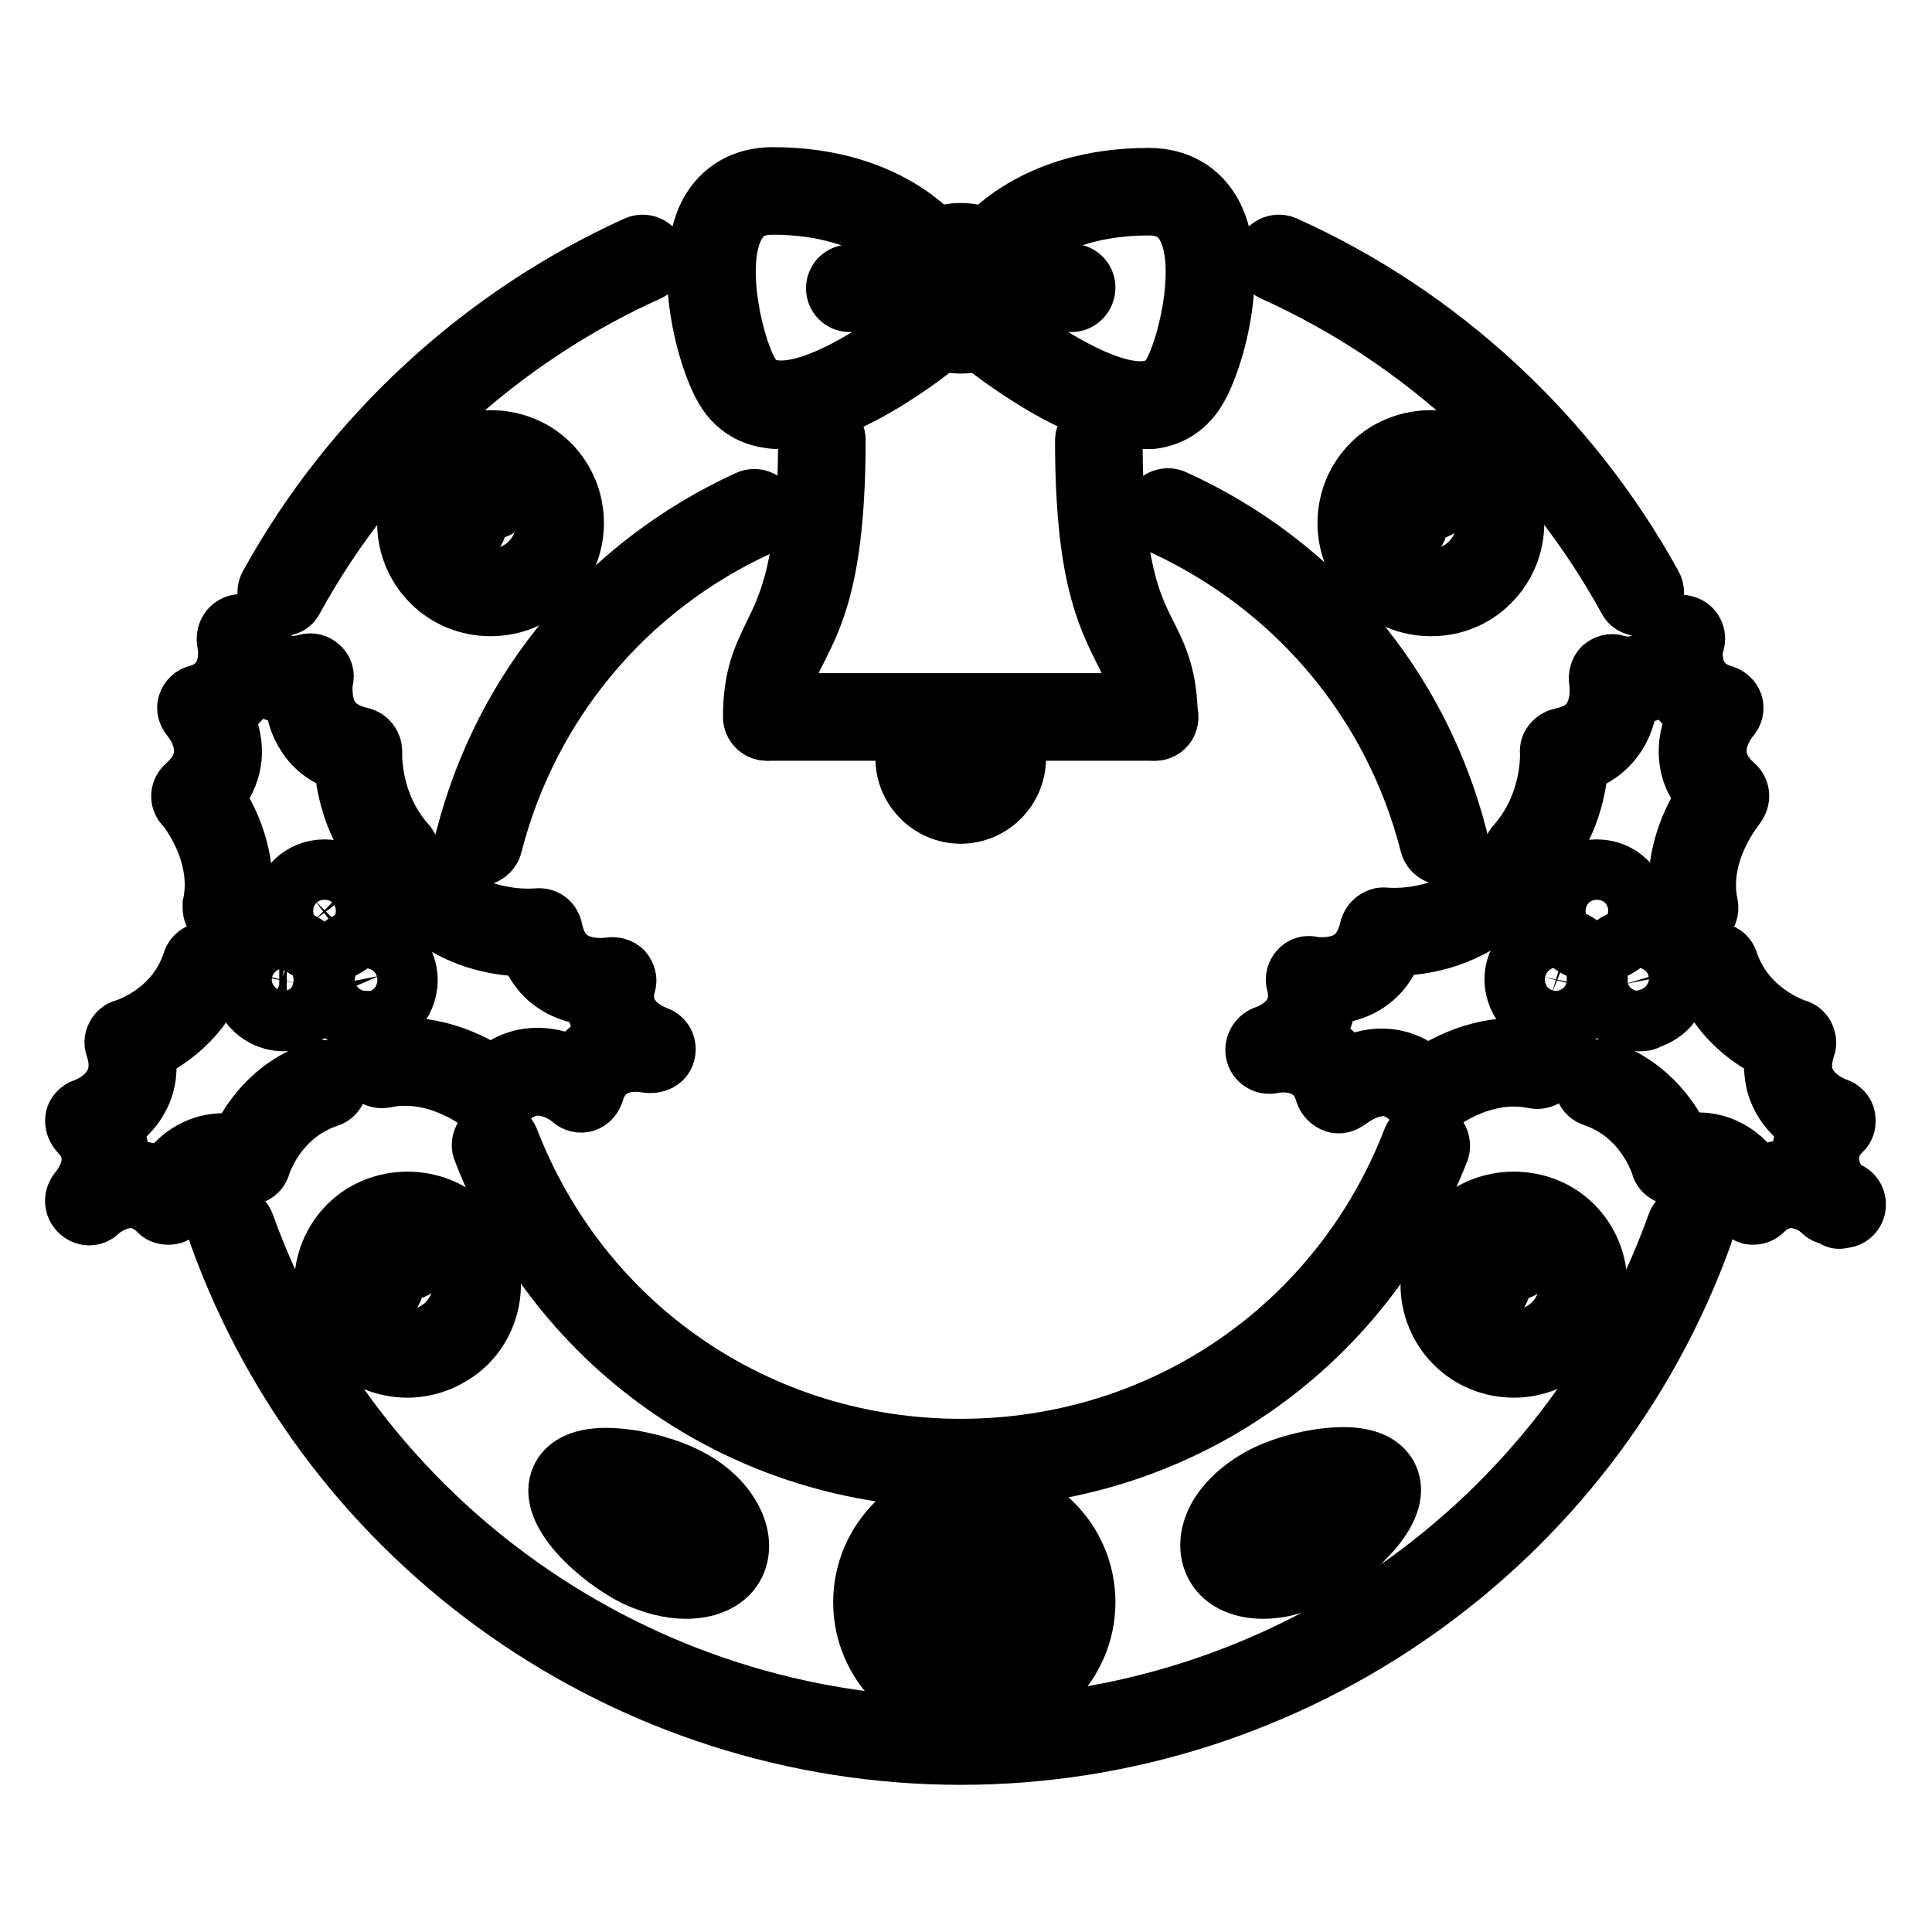 <?xml version="1.0" encoding="utf-8"?>
<!-- Svg Vector Icons : http://www.onlinewebfonts.com/icon -->
<!DOCTYPE svg PUBLIC "-//W3C//DTD SVG 1.1//EN" "http://www.w3.org/Graphics/SVG/1.1/DTD/svg11.dtd">
<svg version="1.1" xmlns="http://www.w3.org/2000/svg" xmlns:xlink="http://www.w3.org/1999/xlink" x="0px" y="0px" viewBox="0 0 256 256" enable-background="new 0 0 256 256" xml:space="preserve">
<g> <path stroke-width="8" fill-opacity="0" stroke="#000000"  d="M186,71.2c-1,0-1.8-0.8-1.8-1.8c0,0,0,0,0,0c0-3,2.5-5.5,5.5-5.5c1,0,1.8,0.8,1.8,1.8c0,1-0.8,1.8-1.8,1.8 c-1,0-1.8,0.8-1.8,1.8S187,71.2,186,71.2C186,71.2,186,71.2,186,71.2L186,71.2z"/> <path stroke-width="8" fill-opacity="0" stroke="#000000"  d="M189.6,80.3c-2.9,0-5.7-1.1-7.8-3.2c-4.3-4.3-4.3-11.3,0-15.6c4.2-4.2,11.4-4.2,15.6,0 c4.3,4.3,4.3,11.3,0,15.6C195.3,79.2,192.6,80.3,189.6,80.3z M189.6,62c-2,0-3.8,0.8-5.2,2.2c-1.4,1.4-2.1,3.2-2.1,5.2 c0,2,0.8,3.8,2.1,5.2c2.8,2.8,7.6,2.8,10.4,0c2.9-2.9,2.9-7.5,0-10.4C193.4,62.8,191.6,62,189.6,62z M61.3,71.2 c-1,0-1.8-0.8-1.8-1.8c0,0,0,0,0,0c0-3,2.5-5.5,5.5-5.5c1,0,1.8,0.8,1.8,1.8c0,1-0.8,1.8-1.8,1.8c-1,0-1.8,0.8-1.8,1.8c0,0,0,0,0,0 C63.2,70.4,62.3,71.2,61.3,71.2C61.3,71.2,61.3,71.2,61.3,71.2z"/> <path stroke-width="8" fill-opacity="0" stroke="#000000"  d="M65,80.3c-2.9,0-5.7-1.1-7.8-3.2c-4.3-4.3-4.3-11.3,0-15.6c4.2-4.2,11.4-4.2,15.6,0 c4.3,4.3,4.3,11.3,0,15.6C70.7,79.2,67.9,80.3,65,80.3z M65,62c-2,0-3.8,0.8-5.2,2.2c-2.9,2.9-2.9,7.5,0,10.4 c2.8,2.8,7.6,2.8,10.4,0c2.9-2.9,2.9-7.5,0-10.4C68.8,62.8,66.9,62,65,62z M197,172c-1,0-1.8-0.8-1.8-1.8c0-3,2.5-5.5,5.5-5.5 c1,0,1.8,0.8,1.8,1.8c0,0,0,0,0,0c0,1-0.8,1.8-1.8,1.8c-1,0-1.8,0.8-1.8,1.8v0C198.8,171.2,198,172,197,172L197,172z"/> <path stroke-width="8" fill-opacity="0" stroke="#000000"  d="M200.6,181.2c-2.9,0-5.7-1.1-7.8-3.2c-4.3-4.3-4.3-11.3,0-15.6c4.2-4.2,11.4-4.2,15.6,0 c4.3,4.3,4.3,11.3,0,15.6C206.3,180,203.6,181.2,200.6,181.2z M200.6,162.8c-2,0-3.8,0.8-5.2,2.2c-1.4,1.4-2.1,3.2-2.1,5.2 c0,1.9,0.8,3.8,2.1,5.2c2.8,2.8,7.6,2.8,10.4,0c2.9-2.9,2.9-7.5,0-10.4C204.4,163.6,202.6,162.8,200.6,162.8z"/> <path stroke-width="8" fill-opacity="0" stroke="#000000"  d="M127.3,232.5c-44,0-83.5-27.7-98.3-69c-0.3-1,0.2-2,1.1-2.3c0.9-0.3,2,0.2,2.3,1.1 c14.3,39.8,52.4,66.6,94.9,66.6c42.5,0,80.6-26.8,94.9-66.6c0.3-1,1.4-1.5,2.3-1.1c1,0.3,1.4,1.4,1.1,2.3 C210.8,204.7,171.3,232.5,127.3,232.5z M37.3,80.3c-0.3,0-0.6-0.1-0.9-0.2c-0.9-0.5-1.2-1.6-0.7-2.5c0,0,0,0,0,0 c10.9-19.8,28.2-35.7,48.7-45c0.9-0.4,2,0,2.4,0.9c0,0,0,0,0,0c0.4,0.9,0,2-0.9,2.4c0,0,0,0,0,0c-19.8,8.9-36.5,24.3-47,43.4 C38.6,80,38,80.3,37.3,80.3z M63.4,113.4c-1,0-1.8-0.8-1.8-1.8c0-0.2,0-0.3,0.1-0.5c5.1-19.9,18.7-36.2,37.5-44.8 c0.9-0.4,2,0,2.4,0.9c0.4,0.9,0,2-0.9,2.4c0,0,0,0,0,0C82.9,77.7,70,93.2,65.2,112C65,112.8,64.2,113.4,63.4,113.4L63.4,113.4z  M191.3,113.3c-0.8,0-1.6-0.6-1.8-1.4c-4.8-18.9-17.8-34.3-35.5-42.4c-0.9-0.4-1.3-1.5-0.9-2.4c0,0,0,0,0,0 c0.4-0.9,1.5-1.3,2.4-0.9c18.8,8.5,32.5,24.9,37.6,44.8c0.3,1-0.3,2-1.3,2.2C191.7,113.3,191.5,113.3,191.3,113.3L191.3,113.3z"/> <path stroke-width="8" fill-opacity="0" stroke="#000000"  d="M127.3,195.8c-28.3,0-53.1-17-63.3-43.4c-0.4-0.9,0.1-2,1-2.4c0,0,0,0,0,0c0.9-0.4,2,0.1,2.4,1c0,0,0,0,0,0 c9.6,24.9,33.1,41,59.9,41c26.8,0,50.3-16.1,59.9-41c0.4-0.9,1.4-1.4,2.4-1c0,0,0,0,0,0c0.9,0.4,1.4,1.4,1.1,2.4c0,0,0,0,0,0 C180.4,178.8,155.6,195.8,127.3,195.8z M129.1,227c-8.1,0-14.7-6.6-14.7-14.7c0-8.1,6.6-14.7,14.7-14.7c8.1,0,14.7,6.6,14.7,14.7 C143.8,220.4,137.2,227,129.1,227z M129.1,201.3c-6.1,0-11,4.9-11,11c0,6.1,4.9,11,11,11c6.1,0,11-4.9,11-11 C140.1,206.3,135.2,201.3,129.1,201.3z M50.3,172c-1,0-1.8-0.8-1.8-1.8c0-3,2.5-5.5,5.5-5.5c1,0,1.8,0.8,1.8,1.8 c0,1-0.8,1.8-1.8,1.8c-1,0-1.8,0.8-1.8,1.8C52.2,171.2,51.3,172,50.3,172z"/> <path stroke-width="8" fill-opacity="0" stroke="#000000"  d="M54,181.2c-2.9,0-5.7-1.1-7.8-3.2c-4.3-4.3-4.3-11.3,0-15.6c4.2-4.2,11.4-4.2,15.6,0 c4.3,4.3,4.3,11.3,0,15.6C59.7,180,56.9,181.2,54,181.2z M54,162.8c-2,0-3.8,0.8-5.2,2.2c-1.4,1.4-2.1,3.2-2.1,5.2 c0,2,0.8,3.8,2.1,5.2c2.8,2.8,7.6,2.8,10.4,0c2.9-2.9,2.9-7.5,0-10.4C57.8,163.6,55.9,162.8,54,162.8z M211.6,126.2 c-1.5,0-2.9-0.6-3.9-1.6c-1-1-1.6-2.4-1.6-3.9c0-1.5,0.6-2.9,1.6-3.9c2.1-2.1,5.7-2.1,7.8,0c1,1,1.6,2.4,1.6,3.9 c0,1.5-0.6,2.8-1.6,3.9C214.5,125.6,213.1,126.2,211.6,126.2z M211.6,118.8c-0.5,0-1,0.2-1.3,0.5c-0.3,0.3-0.5,0.8-0.5,1.3 c0,0.5,0.2,1,0.5,1.3c0.7,0.7,1.9,0.7,2.6,0c0.3-0.3,0.5-0.8,0.5-1.3c0-0.5-0.2-1-0.5-1.3C212.6,119,212.1,118.8,211.6,118.8z"/> <path stroke-width="8" fill-opacity="0" stroke="#000000"  d="M217.1,135.3c-2.5,0-4.7-1.7-5.3-4.1c-0.4-1.4-0.2-2.9,0.5-4.2c0.7-1.3,1.9-2.2,3.3-2.6 c2.8-0.8,6,1,6.7,3.9c0.8,2.9-1,5.9-3.9,6.7C218.1,135.3,217.6,135.3,217.1,135.3z M217.1,128c-0.2,0-0.3,0-0.5,0.1 c-0.5,0.1-0.9,0.4-1.1,0.9c-0.2,0.4-0.3,0.9-0.2,1.4c0.3,1,1.3,1.6,2.2,1.3c1-0.3,1.6-1.3,1.3-2.2C218.7,128.6,218,128,217.1,128z" /> <path stroke-width="8" fill-opacity="0" stroke="#000000"  d="M206.1,135.3c-0.5,0-1-0.1-1.4-0.2c-1.4-0.4-2.6-1.3-3.3-2.6c-0.7-1.3-0.9-2.8-0.5-4.2 c0.8-2.9,3.8-4.7,6.7-3.9c2.9,0.8,4.7,3.8,3.9,6.7C210.8,133.7,208.6,135.3,206.1,135.3L206.1,135.3z M206.1,128 c-0.8,0-1.6,0.6-1.8,1.4c-0.1,0.5-0.1,1,0.2,1.4c0.2,0.4,0.6,0.7,1.1,0.9c1,0.3,2-0.3,2.2-1.3c0.3-1-0.3-2-1.3-2.2 C206.5,128,206.3,128,206.1,128z"/> <path stroke-width="8" fill-opacity="0" stroke="#000000"  d="M242.8,161c-0.4,0-0.9-0.2-1.2-0.5c-0.4-0.4-4.4-3.7-8-0.1c-0.5,0.5-1.1,0.6-1.7,0.5 c-0.6-0.2-1.1-0.6-1.3-1.2c-0.2-0.6-2.3-6.1-8.2-4.1c-0.5,0.2-1,0.1-1.4-0.1c-0.4-0.2-0.8-0.6-0.9-1.1c-0.1-0.3-2.1-6.8-8.9-9.1 c-1-0.3-1.5-1.4-1.2-2.3c0.3-1,1.3-1.5,2.3-1.2c6.4,2.1,9.4,7.2,10.6,9.8c2.2-0.4,4.1-0.2,5.9,0.7c2,1,3.3,2.6,4.1,3.9 c4.4-2.6,9-0.4,11.1,1.5c0.8,0.7,0.8,1.8,0.1,2.6h0C243.8,160.8,243.3,161,242.8,161L242.8,161z"/> <path stroke-width="8" fill-opacity="0" stroke="#000000"  d="M242.8,161c-0.5,0-1-0.2-1.4-0.6c-1.8-2.1-4.1-6.7-1.5-11.1c-1.3-0.8-2.9-2.1-3.9-4.1 c-0.9-1.8-1.1-3.8-0.7-5.9c-2.6-1.2-7.7-4.2-9.8-10.7c-0.3-1,0.2-2,1.2-2.3c1-0.3,2,0.2,2.3,1.2c0,0,0,0,0,0c2.3,6.8,8.8,8.8,9,8.9 c0.5,0.1,0.9,0.5,1.1,0.9c0.2,0.4,0.3,1,0.1,1.4c-0.6,1.9-0.6,3.5,0.1,4.8c1.2,2.4,4,3.3,4,3.3c0.6,0.2,1.1,0.7,1.2,1.3 c0.1,0.6,0,1.3-0.5,1.7c-3.6,3.6-0.3,7.5,0.1,8c1,0,1.8,0.8,1.8,1.8c0,1-0.8,1.8-1.8,1.8C243.6,161.6,243.1,161.4,242.8,161 L242.8,161z M168.3,140.8c-0.8,0-1.5-0.5-1.7-1.3c-0.3-1,0.2-2,1.2-2.3c0,0,0,0,0,0c0.6-0.2,5.3-2,4-6.9c-0.2-0.6,0-1.3,0.4-1.7 c0.4-0.5,1.1-0.7,1.7-0.5c0,0,1.7,0.3,3.5-0.2c2.2-0.6,3.5-2.2,4.1-4.8c0.2-0.9,1.1-1.6,2-1.5c0.1,0,7.3,0.8,12.7-4.1 c0.7-0.7,1.9-0.6,2.6,0.1c0.7,0.7,0.6,1.9-0.1,2.6c0,0,0,0,0,0c-5.1,4.5-11,5.1-14,5.1c-0.7,2.1-1.9,3.8-3.6,4.9 c-1.8,1.2-3.8,1.5-5.4,1.6c0.1,5.1-4.2,8-6.8,8.8C168.6,140.8,168.5,140.8,168.3,140.8L168.3,140.8z"/> <path stroke-width="8" fill-opacity="0" stroke="#000000"  d="M189.1,146.9c-0.5,0-1-0.2-1.4-0.6c-1.3-1.5-2.7-2.3-4.2-2.4c-2.6-0.1-4.8,1.8-4.9,1.8 c-0.5,0.4-1.1,0.6-1.7,0.4c-0.6-0.2-1.1-0.7-1.3-1.3c-1.4-5-6.7-4-7-3.9c-1,0.2-2-0.4-2.2-1.4c-0.2-1,0.4-2,1.4-2.2 c2.7-0.6,7.9-0.2,10.3,4.3c1.4-0.7,3.3-1.4,5.4-1.3c2,0.1,3.9,0.9,5.6,2.4c2.5-1.7,8.3-4.9,15-3.4c1,0.2,1.6,1.2,1.4,2.2 c-0.2,1-1.2,1.6-2.2,1.4c-7.2-1.5-13.2,3.6-13.3,3.7C189.9,146.7,189.5,146.9,189.1,146.9z"/> <path stroke-width="8" fill-opacity="0" stroke="#000000"  d="M224.6,122.1c-0.9,0-1.6-0.6-1.8-1.5c-1.4-6.8,1.7-12.5,3.4-15c-1.5-1.7-2.3-3.5-2.4-5.6 c-0.1-2.2,0.6-4.1,1.3-5.4c-4.5-2.5-4.8-7.6-4.3-10.3c0.2-1,1.2-1.6,2.2-1.4c1,0.2,1.6,1.2,1.4,2.2c-0.1,0.6-1,5.6,3.9,7 c0.6,0.2,1.1,0.6,1.3,1.2c0.2,0.6,0,1.3-0.4,1.7c-0.4,0.5-4.1,5,0.6,9.1c0.8,0.7,0.8,1.8,0.2,2.6c0,0.1-5.2,6.1-3.7,13.2 c0.2,1-0.4,2-1.4,2.2C224.9,122.1,224.8,122.1,224.6,122.1z"/> <path stroke-width="8" fill-opacity="0" stroke="#000000"  d="M202.2,115.1c-0.5,0-0.9-0.2-1.2-0.5c-0.8-0.7-0.8-1.8-0.1-2.6c4.9-5.5,4.5-12.3,4.5-12.3 c-0.1-0.9,0.6-1.7,1.5-1.9c1.9-0.4,3.3-1.2,4.1-2.5c1.4-2.2,0.9-5.1,0.9-5.1c-0.1-0.6,0.1-1.3,0.5-1.7c0.5-0.4,1.1-0.6,1.7-0.4 c5,1.4,6.8-3.8,6.9-4c0.3-1,1.3-1.5,2.3-1.2c1,0.3,1.5,1.3,1.2,2.3c0,0,0,0,0,0c-0.9,2.6-3.7,6.9-8.8,6.8c0,1.5-0.4,3.6-1.6,5.4 c-1.1,1.7-2.8,3-5,3.7c-0.1,2.7-1,8.5-5.5,13.5C203.2,114.9,202.7,115.1,202.2,115.1L202.2,115.1z"/> <path stroke-width="8" fill-opacity="0" stroke="#000000"  d="M43,126.2c-1.5,0-2.9-0.6-3.9-1.6c-1-1-1.6-2.4-1.6-3.9c0-1.5,0.6-2.9,1.6-3.9c2.1-2.1,5.7-2.1,7.8,0 c1,1,1.6,2.4,1.6,3.9c0,1.5-0.6,2.8-1.6,3.9C45.9,125.6,44.5,126.2,43,126.2z M43,118.8c-0.5,0-0.9,0.2-1.3,0.5 c-0.3,0.3-0.5,0.8-0.5,1.3c0,0.5,0.2,0.9,0.5,1.3c0.7,0.7,1.9,0.7,2.6,0c0.3-0.3,0.5-0.8,0.5-1.3c0-0.5-0.2-1-0.5-1.3 C44,119,43.5,118.8,43,118.8z"/> <path stroke-width="8" fill-opacity="0" stroke="#000000"  d="M37.5,135.3c-0.5,0-1-0.1-1.4-0.2c-2.9-0.8-4.7-3.8-3.9-6.7c0.8-2.9,3.9-4.7,6.7-3.9 c1.4,0.4,2.6,1.3,3.3,2.6c0.7,1.3,0.9,2.8,0.5,4.2C42.2,133.7,40,135.3,37.5,135.3z M37.5,128c-0.8,0-1.6,0.6-1.8,1.4 c-0.3,1,0.3,2,1.3,2.2c0.2,0,0.3,0.1,0.5,0.1c0.8,0,1.6-0.6,1.8-1.4c0.1-0.5,0.1-1-0.2-1.4c-0.2-0.4-0.6-0.7-1.1-0.9 C37.8,128,37.7,128,37.5,128z"/> <path stroke-width="8" fill-opacity="0" stroke="#000000"  d="M48.5,135.3c-2.5,0-4.7-1.7-5.3-4.1c-0.8-2.9,1-5.9,3.9-6.7c2.9-0.8,6,1,6.7,3.9c0.4,1.4,0.2,2.9-0.5,4.2 c-0.7,1.3-1.9,2.2-3.3,2.6C49.4,135.3,49,135.3,48.5,135.3z M48.5,128c-1,0-1.8,0.8-1.8,1.8c0,0.2,0,0.3,0.1,0.5 c0.3,1,1.3,1.6,2.2,1.3c0.5-0.1,0.9-0.4,1.1-0.9c0.2-0.4,0.3-0.9,0.2-1.4C50,128.6,49.3,128,48.5,128z"/> <path stroke-width="8" fill-opacity="0" stroke="#000000"  d="M11.9,161c-0.5,0-1-0.2-1.4-0.6c-0.7-0.8-0.6-1.9,0.1-2.6c2.1-1.8,6.7-4.1,11.1-1.5 c0.8-1.3,2.1-2.9,4.1-3.9c1.8-0.9,3.8-1.1,5.9-0.7c1.2-2.7,4.2-7.7,10.6-9.8c1-0.3,2,0.2,2.3,1.2c0.3,1-0.2,2-1.2,2.3 c-6.9,2.3-8.9,9-8.9,9c-0.1,0.5-0.5,0.9-0.9,1.1c-0.4,0.2-1,0.3-1.4,0.1c-1.8-0.6-3.5-0.6-4.8,0.1c-2.4,1.2-3.3,4-3.4,4 c-0.2,0.6-0.7,1.1-1.3,1.2c-0.6,0.1-1.3,0-1.7-0.5c-3.6-3.6-7.5-0.3-8,0.1C12.7,160.8,12.3,161,11.9,161z"/> <path stroke-width="8" fill-opacity="0" stroke="#000000"  d="M11.8,161c-0.5,0-0.9-0.2-1.2-0.5c-0.8-0.7-0.8-1.8-0.2-2.6c0.4-0.5,3.7-4.4,0.1-8 c-0.4-0.5-0.6-1.1-0.5-1.7c0.1-0.6,0.6-1.1,1.2-1.3c0.6-0.2,6.1-2.3,4.1-8.2c-0.2-0.5-0.1-1,0.1-1.4c0.2-0.4,0.6-0.8,1.1-0.9 c0.3-0.1,6.8-2.1,9-8.9c0.3-1,1.3-1.5,2.3-1.2c0,0,0,0,0,0c1,0.3,1.5,1.4,1.2,2.3c-2.1,6.4-7.2,9.5-9.8,10.7 c0.4,2.2,0.2,4.1-0.7,5.9c-1,2-2.6,3.3-3.9,4.1c2.6,4.4,0.4,9-1.5,11.1C12.9,160.7,12.4,161,11.8,161L11.8,161z M86.4,140.8 c-0.2,0-0.4,0-0.6-0.1c-2.6-0.9-6.9-3.7-6.8-8.8c-1.5,0-3.6-0.4-5.4-1.6c-1.7-1.1-2.9-2.8-3.6-4.9c-2.9,0-8.9-0.5-14-5.1 c-0.7-0.7-0.8-1.8-0.1-2.6c0.7-0.7,1.8-0.8,2.6-0.1c5.5,4.9,12.6,4.1,12.7,4.1c1-0.1,1.8,0.5,2,1.5c0.4,1.9,1.2,3.3,2.5,4.1 c2.2,1.4,5.1,0.9,5.1,0.9c0.6-0.1,1.3,0.1,1.7,0.5c0.4,0.5,0.6,1.1,0.4,1.7c-1.4,5,3.8,6.8,4,6.9c1,0.3,1.5,1.3,1.2,2.3 c0,0,0,0,0,0C87.9,140.3,87.2,140.8,86.4,140.8L86.4,140.8z"/> <path stroke-width="8" fill-opacity="0" stroke="#000000"  d="M65.5,146.9c-0.4,0-0.9-0.2-1.2-0.4c-0.1-0.1-6.1-5.2-13.3-3.7c-1,0.2-2-0.4-2.2-1.4c-0.2-1,0.4-2,1.4-2.2 h0c6.7-1.4,12.5,1.7,15,3.4c1.7-1.5,3.5-2.3,5.6-2.4c2.2-0.1,4.1,0.6,5.4,1.3c2.5-4.5,7.6-4.8,10.3-4.3c1,0.2,1.6,1.2,1.4,2.2 c-0.2,1-1.2,1.6-2.2,1.4c-0.6-0.1-5.6-1-7,3.9c-0.2,0.6-0.6,1.1-1.2,1.3s-1.3,0-1.7-0.4c-0.5-0.4-5-4.1-9.1,0.6 C66.6,146.6,66.1,146.9,65.5,146.9L65.5,146.9z"/> <path stroke-width="8" fill-opacity="0" stroke="#000000"  d="M30,122.1c-1,0-1.8-0.8-1.8-1.8c0-0.1,0-0.3,0-0.4c1.5-7.1-3.6-13.2-3.7-13.2c-0.7-0.8-0.6-1.9,0.2-2.6 c4.7-4.1,1-8.6,0.6-9.1c-0.4-0.5-0.6-1.1-0.4-1.7c0.2-0.6,0.7-1.1,1.3-1.2c5-1.4,4-6.7,3.9-7c-0.2-1,0.4-2,1.4-2.2 c1-0.2,2,0.4,2.2,1.4c0.6,2.7,0.2,7.9-4.3,10.3c0.7,1.4,1.4,3.3,1.3,5.4c-0.1,2-0.9,3.9-2.4,5.6c1.7,2.5,4.9,8.3,3.4,15 C31.6,121.5,30.8,122.1,30,122.1z"/> <path stroke-width="8" fill-opacity="0" stroke="#000000"  d="M52.5,115.1c-0.5,0-1-0.2-1.4-0.6c-4.5-5-5.3-10.8-5.5-13.5c-2.2-0.7-3.9-1.9-5-3.7 c-1.2-1.8-1.5-3.8-1.6-5.4c-5.1,0.1-8-4.2-8.8-6.8c-0.3-1,0.2-2,1.2-2.3c0,0,0,0,0,0c1-0.3,2,0.2,2.3,1.2c0.2,0.6,2,5.4,6.9,4 c0.6-0.2,1.3,0,1.7,0.4c0.5,0.4,0.7,1.1,0.5,1.7c0,0-0.3,1.7,0.2,3.5c0.6,2.2,2.2,3.5,4.8,4.1c0.9,0.2,1.5,1,1.5,1.9 c0,0.1-0.4,6.8,4.5,12.3c0.7,0.8,0.6,1.9-0.1,2.6C53.4,115,52.9,115.1,52.5,115.1z"/> <path stroke-width="8" fill-opacity="0" stroke="#000000"  d="M133.7,221.5c-0.3,0-0.6-0.1-0.9-0.2l-3.6-2l-3.6,2c-0.9,0.5-2,0.2-2.5-0.7c-0.2-0.4-0.3-0.8-0.2-1.2 l0.7-4.4l-3-3.1c-0.7-0.7-0.7-1.9,0-2.6c0.3-0.3,0.6-0.4,1-0.5l4.1-0.6l1.9-3.9c0.6-1.3,2.7-1.3,3.3,0l1.9,3.9l4.1,0.6 c0.7,0.1,1.2,0.6,1.5,1.2c0.2,0.7,0.1,1.4-0.4,1.9l-3,3.1l0.7,4.4c0.2,1-0.5,1.9-1.5,2.1C133.9,221.5,133.8,221.5,133.7,221.5 L133.7,221.5z M129.1,215.3c0.3,0,0.6,0.1,0.9,0.2l1.2,0.7l-0.3-1.6c-0.1-0.6,0.1-1.2,0.5-1.6l1.2-1.2l-1.5-0.2 c-0.6-0.1-1.1-0.5-1.4-1l-0.6-1.3l-0.6,1.3c-0.3,0.6-0.8,0.9-1.4,1l-1.5,0.2l1.2,1.2c0.4,0.4,0.6,1,0.5,1.6l-0.3,1.6l1.2-0.7 C128.5,215.4,128.8,215.3,129.1,215.3L129.1,215.3z"/> <path stroke-width="8" fill-opacity="0" stroke="#000000"  d="M167.4,210.5c-3.1,0-5.5-1.2-6.5-3.4c-0.9-1.9-0.6-4.3,0.8-6.5c1.3-2,3.3-3.7,5.8-5c3-1.5,7.2-2.5,10.5-2.5 c3.8,0,5.3,1.4,5.9,2.6c2.2,4.4-5.2,10.7-9.9,13.1C171.8,209.9,169.5,210.5,167.4,210.5L167.4,210.5z M178,196.9 c-2.7,0-6.3,0.9-8.9,2.1c-1.9,0.9-3.5,2.3-4.4,3.7c-0.7,1.1-0.9,2.2-0.6,2.9c0.8,1.6,4.8,1.7,8.2,0c4.7-2.3,8.6-7.1,8.2-8.2 C180.5,197.3,179.8,196.9,178,196.9z"/> <path stroke-width="8" fill-opacity="0" stroke="#000000"  d="M169.1,204.9c-0.9,0-1.7-0.7-1.8-1.6l-0.8-5.7c-0.1-1,0.6-1.9,1.6-2.1c0,0,0,0,0,0c1-0.1,1.9,0.6,2.1,1.6 l0.8,5.7c0.1,1-0.6,1.9-1.6,2.1C169.2,204.9,169.1,204.9,169.1,204.9z"/> <path stroke-width="8" fill-opacity="0" stroke="#000000"  d="M173.2,209c-0.5,0-1-0.2-1.3-0.5l-4.1-4.1c-0.7-0.7-0.7-1.9,0-2.6c0,0,0,0,0,0c0.7-0.7,1.9-0.7,2.6,0h0 l4.1,4.1c0.7,0.7,0.7,1.9,0,2.6l0,0C174.1,208.8,173.6,209,173.2,209z M175.6,201.7c-0.9,0-1.7-0.7-1.8-1.6l-0.6-4.6 c-0.1-1,0.6-1.9,1.6-2.1c0,0,0,0,0,0c1-0.1,1.9,0.6,2.1,1.6l0.6,4.6c0.1,1-0.6,1.9-1.6,2.1C175.8,201.7,175.7,201.7,175.6,201.7 L175.6,201.7z"/> <path stroke-width="8" fill-opacity="0" stroke="#000000"  d="M178.9,204.9c-0.5,0-1-0.2-1.3-0.5l-3.2-3.3c-0.7-0.7-0.7-1.9,0-2.6c0,0,0,0,0,0c0.7-0.7,1.9-0.7,2.6,0 c0,0,0,0,0,0l3.2,3.3c0.7,0.7,0.7,1.9,0,2.6C179.8,204.7,179.4,204.9,178.9,204.9L178.9,204.9z"/> <path stroke-width="8" fill-opacity="0" stroke="#000000"  d="M90.9,210.5c-2.1,0-4.4-0.6-6.6-1.6c-4.7-2.3-12.1-8.7-9.9-13.1c0.6-1.2,2.1-2.6,5.9-2.6 c3.2,0,7.5,1,10.5,2.5c2.5,1.2,4.6,3,5.8,5c1.4,2.2,1.7,4.6,0.8,6.5C96.4,209.3,94,210.5,90.9,210.5L90.9,210.5z M80.3,196.9 c-1.9,0-2.5,0.4-2.6,0.5c-0.4,1.1,3.5,5.8,8.2,8.2c1.7,0.8,3.4,1.3,5,1.3c1.6,0,2.8-0.5,3.2-1.3c0.3-0.7,0.1-1.8-0.6-2.9 c-0.9-1.4-2.5-2.7-4.4-3.7C86.7,197.7,83,196.9,80.3,196.9z"/> <path stroke-width="8" fill-opacity="0" stroke="#000000"  d="M89.2,204.9c-1,0-1.8-0.8-1.8-1.8c0-0.1,0-0.2,0-0.2l0.8-5.7c0.1-1,1-1.7,2.1-1.6c1,0.1,1.7,1.1,1.6,2.1 c0,0,0,0,0,0l-0.8,5.7C90.9,204.2,90.1,204.9,89.2,204.9L89.2,204.9z"/> <path stroke-width="8" fill-opacity="0" stroke="#000000"  d="M85.1,209c-0.5,0-0.9-0.2-1.3-0.5c-0.7-0.7-0.7-1.9,0-2.6l0,0l4.1-4.1c0.7-0.7,1.9-0.7,2.6,0s0.7,1.9,0,2.6 c0,0,0,0,0,0l-4.1,4.1C86.1,208.8,85.6,209,85.1,209z M82.7,201.7c-1,0-1.8-0.8-1.8-1.8c0-0.1,0-0.2,0-0.2l0.6-4.6 c0.1-1,1.1-1.7,2.1-1.6c1,0.1,1.7,1.1,1.6,2.1c0,0,0,0,0,0l-0.6,4.6C84.3,201,83.6,201.7,82.7,201.7z"/> <path stroke-width="8" fill-opacity="0" stroke="#000000"  d="M79.4,204.9c-1,0-1.8-0.8-1.8-1.8c0-0.5,0.2-0.9,0.5-1.3l3.2-3.3c0.7-0.7,1.9-0.7,2.6,0c0,0,0,0,0,0 c0.7,0.7,0.7,1.9,0,2.6c0,0,0,0,0,0l-3.2,3.3C80.4,204.7,79.9,204.9,79.4,204.9z"/> <path stroke-width="8" fill-opacity="0" stroke="#000000"  d="M101.6,96.8c-1,0-1.8-0.8-1.8-1.8c0,0,0,0,0,0c0-5.3,1.3-7.9,2.7-10.8c2-4.1,4.6-9.3,4.6-25.9 c0-1,0.8-1.8,1.8-1.8c1,0,1.8,0.8,1.8,1.8c0,17.5-2.8,23.1-5,27.5c-1.4,2.7-2.4,4.7-2.4,9.1C103.5,96,102.7,96.8,101.6,96.8 C101.6,96.8,101.6,96.8,101.6,96.8z M153,96.8c-1,0-1.8-0.8-1.8-1.8c0,0,0,0,0,0c0-4.4-1-6.4-2.4-9.1c-2.2-4.5-5-10-5-27.5 c0-1,0.8-1.8,1.8-1.8c1,0,1.8,0.8,1.8,1.8c0,16.6,2.5,21.8,4.6,25.9c1.4,2.8,2.7,5.5,2.7,10.8C154.8,96,154,96.8,153,96.8 C153,96.8,153,96.8,153,96.8z"/> <path stroke-width="8" fill-opacity="0" stroke="#000000"  d="M153,96.8h-51.3c-1,0-1.8-0.8-1.8-1.8s0.8-1.8,1.8-1.8H153c1,0,1.8,0.8,1.8,1.8S154,96.8,153,96.8z  M127.3,45.5c-4.2,0-7.3-3.1-7.3-7.3s3.1-7.3,7.3-7.3c4.2,0,7.3,3.1,7.3,7.3C134.6,42.4,131.6,45.5,127.3,45.5z M127.3,34.5 c-1.7,0-3.7,1-3.7,3.7c0,2.7,2,3.7,3.7,3.7s3.7-1,3.7-3.7C131,35.5,129,34.5,127.3,34.5z"/> <path stroke-width="8" fill-opacity="0" stroke="#000000"  d="M151.2,55.5c-9,0-21.7-10.6-22.3-11.1c-0.8-0.7-0.9-1.8-0.2-2.6c0.7-0.8,1.8-0.9,2.6-0.2c0,0,0,0,0,0 c3.7,3.1,14.7,11.1,20.8,10.2c1.3-0.2,2.3-0.8,3-1.8c2.1-3,5-14.6,2.2-19.9c-1-2-2.7-2.9-5.1-2.9c-14.2,0-19.6,7.7-19.7,7.8 c-0.6,0.8-1.7,1-2.5,0.5c0,0,0,0,0,0c-0.8-0.6-1-1.7-0.5-2.5c0.3-0.4,6.6-9.4,22.7-9.4c3.8,0,6.7,1.7,8.4,4.8 c3.8,7.1,0.2,20-2.4,23.7c-1.3,1.9-3.2,3.1-5.6,3.4C152.1,55.5,151.7,55.5,151.2,55.5L151.2,55.5z M103.4,55.5 c-0.5,0-0.9,0-1.4-0.1c-2.4-0.3-4.3-1.5-5.6-3.4c-2.6-3.8-6.1-16.6-2.4-23.7c1.7-3.1,4.6-4.8,8.4-4.8h0c16.1,0,22.4,9,22.7,9.4 c0.6,0.8,0.4,2-0.5,2.5c0,0,0,0,0,0c-0.8,0.6-2,0.4-2.5-0.5c-0.2-0.3-5.7-7.8-19.7-7.8h0c-2.5,0-4.1,0.9-5.1,2.9 c-2.8,5.4,0.1,16.9,2.2,19.9c0.7,1.1,1.7,1.6,3,1.8c6.2,0.9,17.1-7.1,20.8-10.2c0.8-0.7,1.9-0.6,2.6,0.2c0,0,0,0,0,0 c0.7,0.8,0.6,1.9-0.2,2.6C125.2,44.9,112.5,55.5,103.4,55.5z"/> <path stroke-width="8" fill-opacity="0" stroke="#000000"  d="M121.8,40h-9.2c-1,0-1.8-0.8-1.8-1.8s0.8-1.8,1.8-1.8h9.2c1,0,1.8,0.8,1.8,1.8S122.8,40,121.8,40z M142,40 h-9.2c-1,0-1.9-0.8-1.9-1.8c0-1,0.8-1.9,1.8-1.9c0,0,0.1,0,0.1,0h9.2c1,0,1.8,0.8,1.8,1.8S143,40,142,40z M127.3,107.8 c-4,0-7.3-3.3-7.3-7.3c0-1,0.8-1.8,1.8-1.8s1.8,0.8,1.8,1.8c0,2,1.6,3.7,3.7,3.7c2,0,3.7-1.6,3.7-3.7c0-1,0.8-1.8,1.8-1.8h0 c1,0,1.8,0.8,1.8,1.8c0,0,0,0,0,0C134.6,104.5,131.3,107.8,127.3,107.8z"/> <path stroke-width="8" fill-opacity="0" stroke="#000000"  d="M217.3,80.3c-0.6,0-1.3-0.3-1.6-1c-10.5-19.1-27.2-34.5-47-43.4c-0.9-0.4-1.3-1.5-0.9-2.4 c0.4-0.9,1.5-1.3,2.4-0.9c20.5,9.2,37.8,25.2,48.7,45c0.5,0.9,0.2,2-0.7,2.5c0,0,0,0,0,0C217.9,80.3,217.6,80.3,217.3,80.3z"/></g>
</svg>